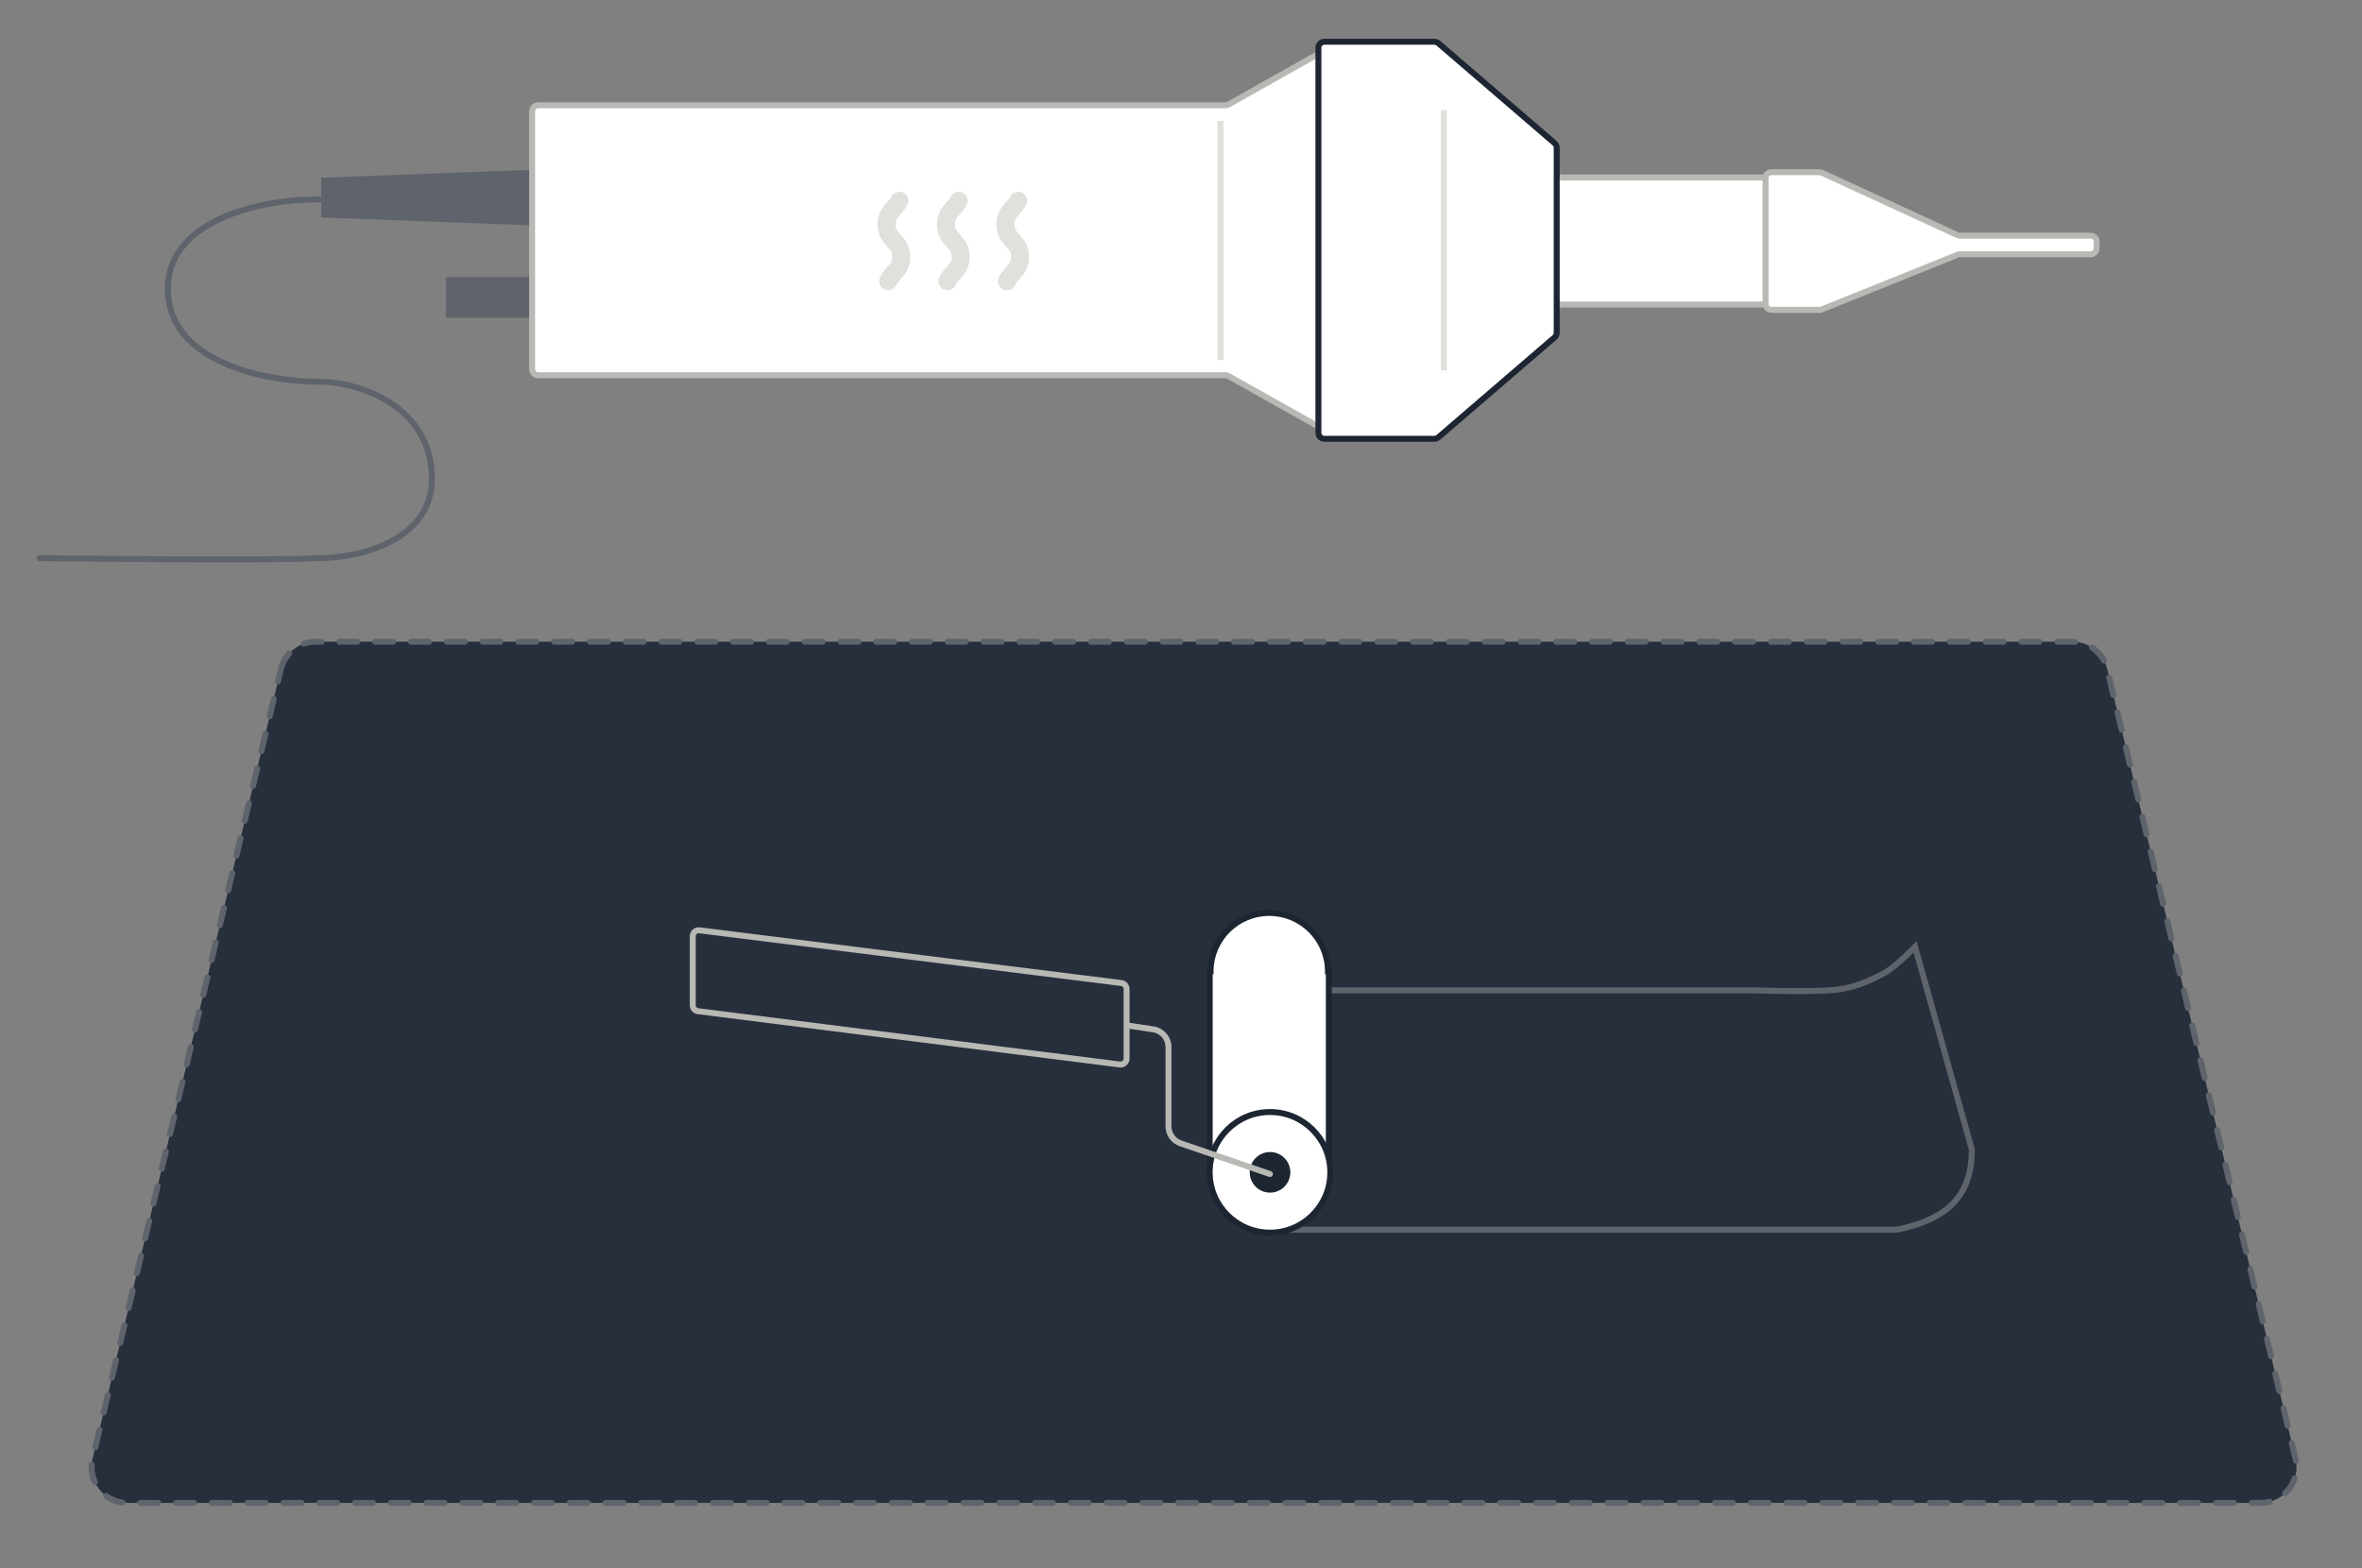 <?xml version="1.0" encoding="UTF-8"?> <svg xmlns="http://www.w3.org/2000/svg" width="396" height="263" viewBox="0 0 396 263" fill="none"><rect x="0" y="0" width="396" height="263" fill="#808080" stroke="none"/><path d="M47.093 112.218C47.737 109.516 50.152 107.61 52.93 107.61H347.447C350.225 107.61 352.639 109.516 353.283 112.218L384.858 244.633C385.757 248.403 382.898 252.024 379.022 252.024H21.355C17.478 252.024 14.619 248.403 15.518 244.633L47.093 112.218Z" fill="#272F3C" stroke="#5F646C" stroke-linecap="round" stroke-dasharray="3 3"></path><rect x="74.746" y="46.48" width="14.466" height="6.806" fill="#5F646C"></rect><path d="M53.85 29.793L89.542 28.461V37.809L53.85 36.478V29.793Z" fill="#5F646C"></path><path d="M89.213 18.653C89.213 18.101 89.661 17.653 90.213 17.653H155.796H189.087H205.471C205.643 17.653 205.812 17.609 205.962 17.525L222.22 8.377C222.887 8.002 223.711 8.484 223.711 9.249V71.315C223.711 72.08 222.888 72.561 222.221 72.187L205.961 63.057C205.812 62.974 205.643 62.929 205.472 62.929H189.087H155.796H90.213C89.661 62.929 89.213 62.482 89.213 61.929V18.653Z" fill="white" stroke="#B8B8B4" stroke-linecap="round"></path><path d="M150.988 39.341C150.444 38.74 150.144 38.409 150.144 37.626C150.144 36.844 150.444 36.513 150.988 35.911C151.375 35.484 151.814 34.999 152.145 34.313C152.506 33.564 152.192 32.663 151.443 32.301C150.694 31.94 149.793 32.254 149.431 33.003C149.288 33.298 149.041 33.572 148.754 33.889C148.069 34.646 147.131 35.683 147.131 37.626C147.131 39.569 148.069 40.606 148.754 41.363C149.298 41.964 149.598 42.295 149.598 43.078C149.598 43.86 149.298 44.191 148.754 44.792C148.349 45.24 147.845 45.796 147.509 46.584C147.183 47.349 147.538 48.234 148.304 48.561C148.497 48.643 148.697 48.682 148.894 48.682C149.48 48.682 150.037 48.339 150.281 47.767C150.419 47.444 150.67 47.166 150.988 46.815C151.673 46.058 152.611 45.021 152.611 43.078C152.611 41.135 151.673 40.098 150.988 39.341Z" fill="#E0E0DC"></path><path d="M160.941 39.341C160.397 38.74 160.098 38.409 160.098 37.626C160.098 36.844 160.397 36.513 160.941 35.911C161.328 35.484 161.767 34.999 162.098 34.313C162.46 33.564 162.145 32.663 161.396 32.301C160.647 31.94 159.746 32.254 159.384 33.003C159.242 33.298 158.994 33.572 158.707 33.889C158.022 34.646 157.084 35.683 157.084 37.626C157.084 39.569 158.022 40.606 158.707 41.363C159.251 41.964 159.551 42.295 159.551 43.078C159.551 43.86 159.251 44.191 158.707 44.792C158.302 45.24 157.798 45.796 157.463 46.584C157.136 47.349 157.491 48.234 158.257 48.561C158.45 48.643 158.65 48.682 158.848 48.682C159.433 48.682 159.99 48.339 160.234 47.767C160.372 47.444 160.623 47.166 160.941 46.815C161.626 46.058 162.564 45.021 162.564 43.078C162.564 41.135 161.626 40.098 160.941 39.341Z" fill="#E0E0DC"></path><path d="M170.91 39.341C170.366 38.74 170.066 38.409 170.066 37.626C170.066 36.844 170.366 36.513 170.91 35.911C171.297 35.484 171.736 34.999 172.067 34.313C172.428 33.564 172.114 32.663 171.365 32.301C170.616 31.94 169.715 32.254 169.353 33.003C169.21 33.298 168.963 33.572 168.676 33.889C167.991 34.646 167.053 35.683 167.053 37.626C167.053 39.569 167.991 40.606 168.676 41.363C169.22 41.964 169.519 42.295 169.519 43.078C169.519 43.86 169.22 44.191 168.676 44.792C168.271 45.24 167.767 45.796 167.431 46.584C167.105 47.349 167.46 48.234 168.226 48.561C168.419 48.643 168.619 48.682 168.816 48.682C169.402 48.682 169.959 48.339 170.203 47.767C170.341 47.444 170.592 47.166 170.91 46.815C171.595 46.058 172.533 45.021 172.533 43.078C172.533 41.135 171.595 40.098 170.91 39.341Z" fill="#E0E0DC"></path><path d="M260.451 30.764C260.451 30.211 260.899 29.764 261.451 29.764H283.581H295.145H298.037H300.928H305.71C306.262 29.764 306.71 30.211 306.71 30.764V50.07C306.71 50.622 306.262 51.07 305.71 51.07H300.928H298.037H295.145H283.581H261.451C260.899 51.07 260.451 50.622 260.451 50.07V30.764Z" fill="white" stroke="#B8B8B4" stroke-linecap="round"></path><path d="M305.027 28.871C305.171 28.871 305.314 28.902 305.445 28.962L328.176 39.432C328.308 39.493 328.45 39.524 328.595 39.524H339.94H342.831H345.723H350.505C351.057 39.524 351.505 39.972 351.505 40.524V41.641C351.505 42.194 351.057 42.641 350.505 42.641H345.723H342.831H339.94H328.569C328.441 42.641 328.314 42.666 328.196 42.714L305.426 51.89C305.307 51.938 305.18 51.963 305.052 51.963H296.996C296.444 51.963 295.996 51.515 295.996 50.963V29.871C295.996 29.319 296.444 28.871 296.996 28.871L305.027 28.871Z" fill="white" stroke="#B8B8B4" stroke-linecap="round"></path><path d="M330.586 192.749C330.577 195.9 329.944 198.746 328.098 201.051C326.245 203.363 323.112 205.203 317.954 206.207H213.438L208.301 166.072H293.964C293.968 166.072 293.974 166.073 293.981 166.073C293.997 166.074 294.02 166.074 294.05 166.075C294.11 166.077 294.199 166.08 294.313 166.084C294.543 166.091 294.876 166.102 295.289 166.113C296.116 166.136 297.266 166.163 298.56 166.182C301.143 166.218 304.314 166.219 306.626 166.071C308.947 165.923 311.56 165.541 315.824 163.231C316.931 162.632 318.408 161.338 319.576 160.234C320.168 159.675 320.693 159.152 321.07 158.768L330.586 192.749Z" fill="#272F3C" stroke="#5F646C"></path><path d="M241.143 7.242C240.961 7.086 240.73 7 240.491 7H222.04C221.488 7 221.04 7.448 221.04 8V72.583C221.04 73.135 221.488 73.583 222.04 73.583H240.491C240.73 73.583 240.961 73.497 241.143 73.341L260.642 56.571C260.863 56.38 260.99 56.104 260.99 55.812V24.77C260.99 24.479 260.863 24.202 260.642 24.012L241.143 7.242Z" fill="white" stroke="#1D2532" stroke-linecap="round"></path><path d="M212.797 153.093C218.221 153.093 222.622 157.468 222.637 162.874H222.779V196.312H202.812V162.874H202.958C202.973 157.468 207.373 153.093 212.797 153.093Z" fill="white"></path><path d="M212.797 153.093V152.593H212.797L212.797 153.093ZM222.637 162.874L222.137 162.875L222.138 163.374H222.637V162.874ZM222.779 162.874H223.279V162.374H222.779V162.874ZM222.779 196.312V196.812H223.279V196.312H222.779ZM202.812 196.312H202.312V196.812H202.812V196.312ZM202.812 162.874V162.374H202.312V162.874H202.812ZM202.958 162.874V163.374H203.457L203.458 162.875L202.958 162.874ZM212.797 153.093V153.593C217.947 153.593 222.123 157.747 222.137 162.875L222.637 162.874L223.137 162.873C223.121 157.19 218.495 152.593 212.797 152.593V153.093ZM222.637 162.874V163.374H222.779V162.874V162.374H222.637V162.874ZM222.779 162.874H222.279V196.312H222.779H223.279V162.874H222.779ZM222.779 196.312V195.812H202.812V196.312V196.812H222.779V196.312ZM202.812 196.312H203.312V162.874H202.812H202.312V196.312H202.812ZM202.812 162.874V163.374H202.958V162.874V162.374H202.812V162.874ZM202.958 162.874L203.458 162.875C203.472 157.747 207.647 153.593 212.797 153.593L212.797 153.093L212.797 152.593C207.099 152.593 202.473 157.19 202.458 162.873L202.958 162.874Z" fill="#1D2532"></path><ellipse cx="212.919" cy="196.593" rx="10.114" ry="10.114" fill="white" stroke="#1D2532" stroke-linecap="round"></ellipse><ellipse cx="212.927" cy="196.593" rx="3.405" ry="3.405" fill="#1D2532"></ellipse><path d="M212.911 196.876L197.929 191.728C196.717 191.312 195.904 190.172 195.904 188.891V175.581C195.904 174.098 194.82 172.837 193.353 172.615L184.164 171.224" stroke="#B8B8B4" stroke-linecap="round"></path><path d="M116.145 157C116.145 156.398 116.672 155.933 117.269 156.007L188 164.848C188.5 164.911 188.876 165.336 188.876 165.84L188.876 177.518C188.876 178.12 188.348 178.586 187.75 178.51L117.019 169.567C116.519 169.504 116.145 169.079 116.145 168.575L116.145 157Z" fill="#272F3C" stroke="#B8B8B4" stroke-linecap="round"></path><line x1="242.07" y1="18.449" x2="242.07" y2="62.113" stroke="#E0E0DC"></line><line x1="204.625" y1="20.263" x2="204.625" y2="60.391" stroke="#E0E0DC"></line><path d="M53.481 33.462C45.417 33.27 28.139 36.243 28.139 48.437C28.139 60.911 44.903 64.02 53.481 64.02C60.788 64.02 72.415 68.467 72.415 80.25C72.415 90.554 60.486 93.594 53.481 93.594C45.033 94.088 6.621 93.594 6.621 93.594" stroke="#5F646C" stroke-linecap="round"></path></svg> 